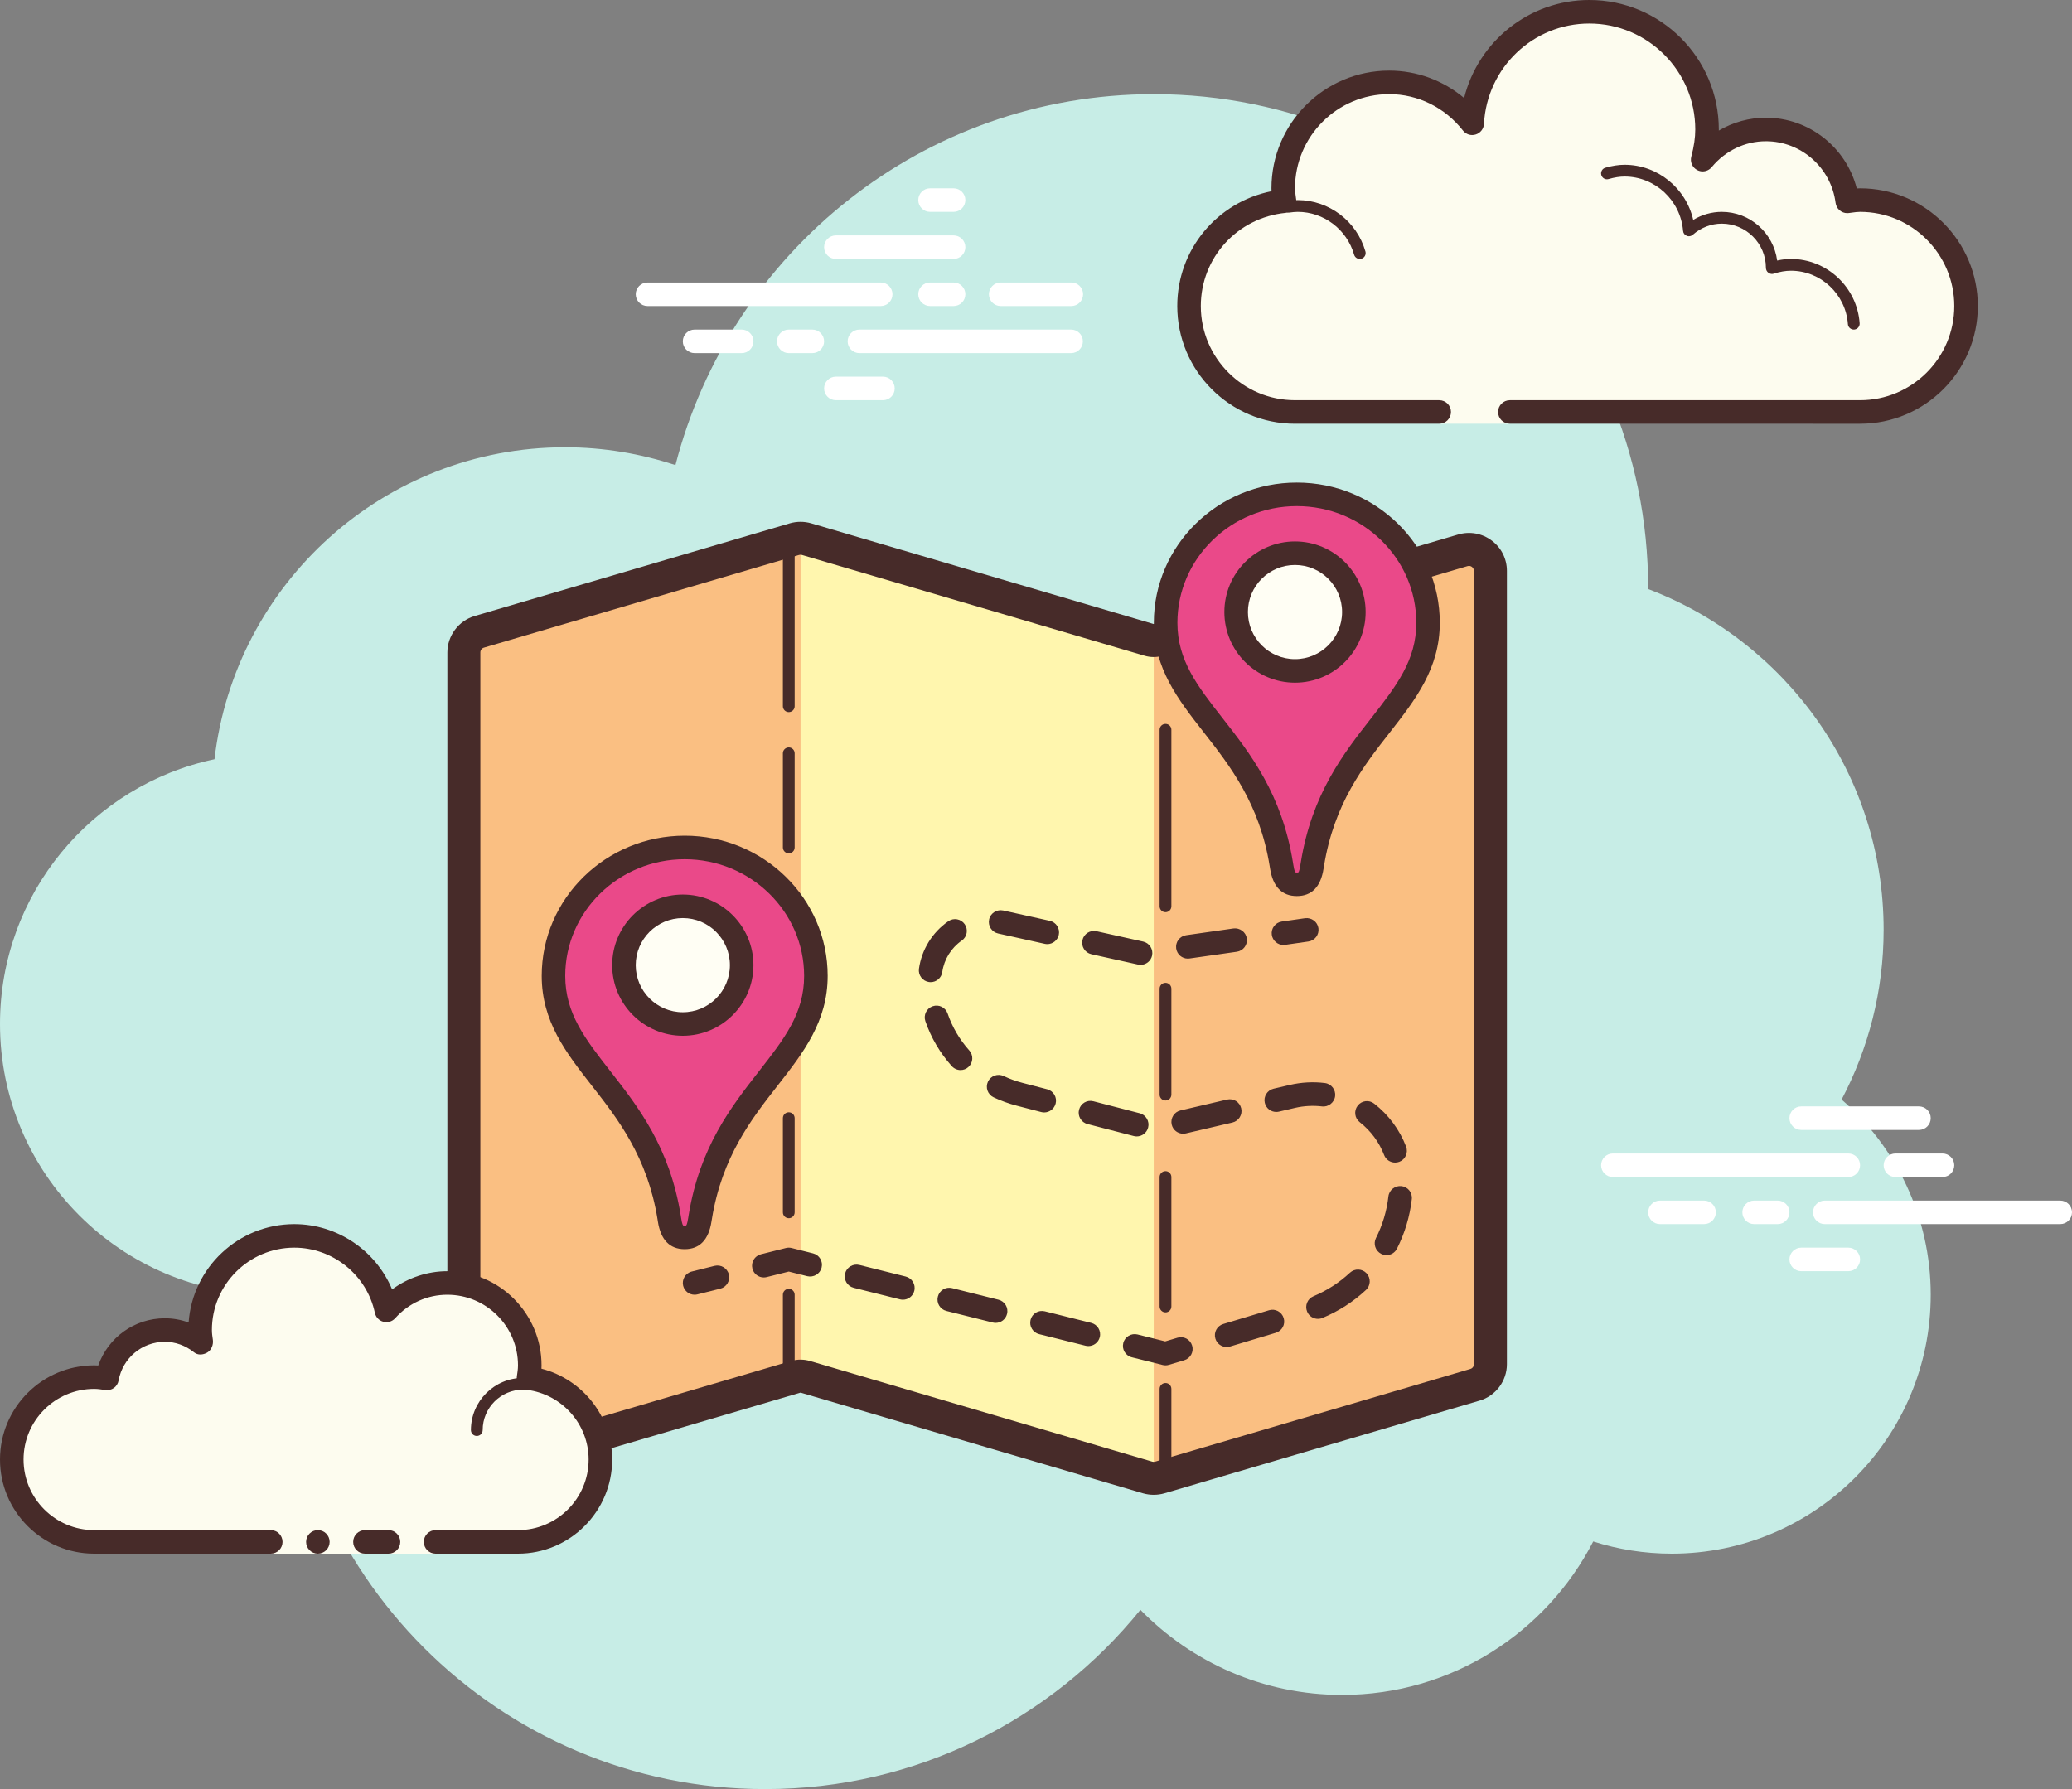 <?xml version="1.0" encoding="UTF-8"?><svg xmlns="http://www.w3.org/2000/svg" xmlns:xlink="http://www.w3.org/1999/xlink" height="76.0" preserveAspectRatio="xMidYMid meet" version="1.0" viewBox="7.0 10.0 88.0 76.0" width="88.0" zoomAndPan="magnify"><rect x="7.0" y="10.0" width="88.0" height="76.0" fill="#808080" stroke="none"/><g id="change1_1"><path d="M85.215,56.71C86.35,54.555,87,52.105,87,49.5c0-6.621-4.159-12.257-10.001-14.478 C76.999,35.015,77,35.008,77,35c0-11.598-9.402-21-21-21c-9.784,0-17.981,6.701-20.313,15.757C34.211,29.272,32.638,29,31,29 c-7.692,0-14.023,5.793-14.89,13.252C10.906,43.353,7,47.969,7,53.5C7,59.851,12.149,65,18.5,65c0.177,0,0.352-0.012,0.526-0.022 C19.022,65.153,19,65.324,19,65.5C19,76.822,28.178,86,39.5,86c6.437,0,12.175-2.972,15.934-7.614C57.612,80.611,60.64,82,64,82 c4.65,0,8.674-2.65,10.666-6.518C75.718,75.817,76.837,76,78,76c6.075,0,11-4.925,11-11C89,61.689,87.53,58.727,85.215,56.71z" fill="#c7ede6"/></g><g id="change2_2"><path d="M44.405,23H34.5c-0.276,0-0.5-0.224-0.5-0.5s0.224-0.5,0.5-0.5h9.905c0.276,0,0.5,0.224,0.5,0.5 S44.682,23,44.405,23z" fill="#fff"/></g><g id="change2_3"><path d="M47.5,23h-1c-0.276,0-0.5-0.224-0.5-0.5s0.224-0.5,0.5-0.5h1c0.276,0,0.5,0.224,0.5,0.5 S47.777,23,47.5,23z" fill="#fff"/></g><g id="change2_4"><path d="M52.491,25H43.5c-0.276,0-0.5-0.224-0.5-0.5s0.224-0.5,0.5-0.5h8.991c0.276,0,0.5,0.224,0.5,0.5 S52.767,25,52.491,25z" fill="#fff"/></g><g id="change2_5"><path d="M41.5,25h-1c-0.276,0-0.5-0.224-0.5-0.5s0.224-0.5,0.5-0.5h1c0.276,0,0.5,0.224,0.5,0.5 S41.777,25,41.5,25z" fill="#fff"/></g><g id="change2_6"><path d="M38.5,25h-2c-0.276,0-0.5-0.224-0.5-0.5s0.224-0.5,0.5-0.5h2c0.276,0,0.5,0.224,0.5,0.5 S38.777,25,38.5,25z" fill="#fff"/></g><g id="change2_7"><path d="M44.5,27h-2c-0.276,0-0.5-0.224-0.5-0.5s0.224-0.5,0.5-0.5h2c0.276,0,0.5,0.224,0.5,0.5 S44.776,27,44.5,27z" fill="#fff"/></g><g id="change2_8"><path d="M47.5,18c-0.177,0-0.823,0-1,0c-0.276,0-0.5,0.224-0.5,0.5s0.224,0.5,0.5,0.5c0.177,0,0.823,0,1,0 c0.276,0,0.5-0.224,0.5-0.5S47.776,18,47.5,18z" fill="#fff"/></g><g id="change2_9"><path d="M47.5,20c-0.177,0-4.823,0-5,0c-0.276,0-0.5,0.224-0.5,0.5s0.224,0.5,0.5,0.5c0.177,0,4.823,0,5,0 c0.276,0,0.5-0.224,0.5-0.5S47.776,20,47.5,20z" fill="#fff"/></g><g id="change2_10"><path d="M52.5,22c-0.177,0-2.823,0-3,0c-0.276,0-0.5,0.224-0.5,0.5s0.224,0.5,0.5,0.5c0.177,0,2.823,0,3,0 c0.276,0,0.5-0.224,0.5-0.5S52.776,22,52.5,22z" fill="#fff"/></g><g fill="#fff" id="change2_1"><path d="M85.5,60h-10c-0.276,0-0.5-0.224-0.5-0.5s0.224-0.5,0.5-0.5h10c0.276,0,0.5,0.224,0.5,0.5 S85.776,60,85.5,60z"/><path d="M89.5,60h-2c-0.276,0-0.5-0.224-0.5-0.5s0.224-0.5,0.5-0.5h2c0.276,0,0.5,0.224,0.5,0.5 S89.776,60,89.5,60z"/><path d="M94.5,62h-10c-0.276,0-0.5-0.224-0.5-0.5s0.224-0.5,0.5-0.5h10c0.276,0,0.5,0.224,0.5,0.5 S94.777,62,94.5,62z"/><path d="M82.5,62h-1c-0.276,0-0.5-0.224-0.5-0.5s0.224-0.5,0.5-0.5h1c0.276,0,0.5,0.224,0.5,0.5 S82.776,62,82.5,62z"/><path d="M79.375,62H77.5c-0.276,0-0.5-0.224-0.5-0.5s0.224-0.5,0.5-0.5h1.875c0.276,0,0.5,0.224,0.5,0.5 S79.651,62,79.375,62z"/><path d="M88.5,58h-5c-0.276,0-0.5-0.224-0.5-0.5s0.224-0.5,0.5-0.5h5c0.276,0,0.5,0.224,0.5,0.5 S88.777,58,88.5,58z"/><path d="M85.5,64h-2c-0.276,0-0.5-0.224-0.5-0.5s0.224-0.5,0.5-0.5h2c0.276,0,0.5,0.224,0.5,0.5 S85.776,64,85.5,64z"/></g><g><g id="change3_1"><path d="M68.125,27.5c0,0-3.64,0-6.125,0s-4.5-2.015-4.5-4.5c0-2.333,1.782-4.229,4.055-4.455 C61.533,18.364,61.5,18.187,61.5,18c0-2.485,2.015-4.5,4.5-4.5c1.438,0,2.703,0.686,3.527,1.736 C69.667,12.6,71.829,10.5,74.5,10.5c2.761,0,5,2.239,5,5c0,0.446-0.077,0.87-0.187,1.282c0.642-0.777,1.6-1.282,2.687-1.282 c1.781,0,3.234,1.335,3.455,3.055C85.636,18.533,85.813,18.5,86,18.5c2.485,0,4.5,2.015,4.5,4.5s-2.015,4.5-4.5,4.5s-9.5,0-9.5,0 h-5.375V28h-3V27.5z" fill="#fdfcef"/></g><g id="change4_1"><path d="M74.5,10c3.033,0,5.5,2.467,5.5,5.5c0,0.016,0,0.031,0,0.047C80.602,15.192,81.29,15,82,15 c1.831,0,3.411,1.261,3.858,3.005C85.905,18.002,85.952,18,86,18c2.757,0,5,2.243,5,5s-2.243,5-5,5H71.125 c-0.276,0-0.5-0.224-0.5-0.5s0.224-0.5,0.5-0.5H86c2.206,0,4-1.794,4-4s-1.794-4-4-4c-0.117,0-0.23,0.017-0.343,0.032 l-0.141,0.019c-0.021,0.003-0.041,0.004-0.062,0.004c-0.246,0-0.462-0.185-0.495-0.437C84.768,17.125,83.496,16,82,16 c-0.885,0-1.723,0.401-2.301,1.1c-0.098,0.118-0.241,0.182-0.386,0.182c-0.078,0-0.156-0.018-0.228-0.056 c-0.209-0.107-0.314-0.346-0.254-0.573C78.946,16.218,79,15.852,79,15.5c0-2.481-2.019-4.5-4.5-4.5 c-2.381,0-4.347,1.872-4.474,4.263c-0.011,0.208-0.15,0.387-0.349,0.45c-0.05,0.016-0.101,0.024-0.152,0.024 c-0.15,0-0.296-0.069-0.392-0.192C68.362,14.563,67.221,14,66,14c-2.206,0-4,1.794-4,4c0,0.117,0.017,0.23,0.032,0.343 l0.019,0.141c0.016,0.134-0.022,0.268-0.106,0.373c-0.084,0.105-0.207,0.172-0.34,0.185C59.549,19.247,58,20.949,58,23 c0,2.206,1.794,4,4,4h6.125c0.276,0,0.5,0.224,0.5,0.5s-0.224,0.5-0.5,0.5H62c-2.757,0-5-2.243-5-5 c0-2.397,1.689-4.413,4.003-4.877C61.001,18.082,61,18.041,61,18c0-2.757,2.243-5,5-5c1.176,0,2.293,0.416,3.183,1.164 C69.781,11.76,71.945,10,74.5,10L74.5,10z" fill="#472b29"/></g><g id="change4_2"><path d="M76,17c1.403,0,2.609,0.999,2.913,2.341C79.28,19.119,79.699,19,80.125,19 c1.202,0,2.198,0.897,2.353,2.068C82.681,21.022,82.874,21,83.063,21c1.529,0,2.811,1.2,2.918,2.732 C85.99,23.87,85.886,23.99,85.749,24c-0.006,0-0.012,0-0.018,0c-0.13,0-0.24-0.101-0.249-0.232 c-0.089-1.271-1.151-2.268-2.419-2.268c-0.229,0-0.47,0.042-0.738,0.127c-0.022,0.007-0.045,0.01-0.067,0.01 c-0.055,0-0.11-0.02-0.156-0.054C82.038,21.537,82,21.455,82,21.375c0-1.034-0.841-1.875-1.875-1.875 c-0.447,0-0.885,0.168-1.231,0.473c-0.047,0.041-0.106,0.063-0.165,0.063c-0.032,0-0.063-0.006-0.093-0.019 c-0.088-0.035-0.148-0.117-0.155-0.212C78.377,18.512,77.288,17.5,76,17.5c-0.208,0-0.425,0.034-0.682,0.107 c-0.023,0.007-0.047,0.01-0.07,0.01c-0.109,0-0.207-0.073-0.239-0.182c-0.038-0.133,0.039-0.271,0.172-0.309 C75.483,17.04,75.744,17,76,17L76,17z M62.117,18.5c1.326,0,2.508,0.897,2.874,2.182c0.038,0.133-0.039,0.271-0.172,0.309 C64.795,20.997,64.772,21,64.75,21c-0.109,0-0.209-0.072-0.24-0.182C64.205,19.748,63.221,19,62.117,19 c-0.117,0-0.23,0.014-0.342,0.029c-0.012,0.002-0.023,0.003-0.035,0.003c-0.121,0-0.229-0.092-0.246-0.217 c-0.019-0.137,0.077-0.263,0.214-0.281C61.842,18.516,61.978,18.5,62.117,18.5L62.117,18.5z" fill="#472b29"/></g></g><g><g id="change5_1"><path d="M41.197,68.485c-0.064-0.019-0.131-0.028-0.197-0.028s-0.133,0.01-0.197,0.028L27.87,72.289 c-0.584,0.172-1.17-0.266-1.17-0.875V37.716c0-0.405,0.267-0.761,0.655-0.875l13.388-3.938c0.168-0.049,0.347-0.049,0.515,0 l14.545,4.278C55.867,37.2,55.934,37.21,56,37.21s0.133-0.01,0.198-0.028l12.932-3.805c0.584-0.172,1.17,0.266,1.17,0.875v33.699 c0,0.405-0.267,0.761-0.655,0.875l-13.388,3.937c-0.168,0.049-0.347,0.049-0.515,0L41.197,68.485z" fill="#fabf82"/></g><g id="change6_1"><path d="M41,67.907l15,4.412V37.797l-15-4.412V67.907z" fill="#fff6ae"/></g><g id="change4_5"><path d="M40.5 33.5L40.5 40" fill="#472b29"/></g><g id="change4_6"><path d="M40.5,40.25c-0.138,0-0.25-0.112-0.25-0.25v-6.5c0-0.138,0.112-0.25,0.25-0.25 s0.25,0.112,0.25,0.25V40C40.75,40.138,40.638,40.25,40.5,40.25z" fill="#472b29"/></g><g id="change4_7"><path d="M40.5 42L40.5 46" fill="#472b29"/></g><g id="change4_8"><path d="M40.5,46.25c-0.138,0-0.25-0.112-0.25-0.25v-4c0-0.138,0.112-0.25,0.25-0.25s0.25,0.112,0.25,0.25 v4C40.75,46.138,40.638,46.25,40.5,46.25z" fill="#472b29"/></g><g id="change4_9"><path d="M40.5 57.5L40.5 61.5" fill="#472b29"/></g><g id="change4_10"><path d="M40.5,61.75c-0.138,0-0.25-0.112-0.25-0.25v-4c0-0.138,0.112-0.25,0.25-0.25s0.25,0.112,0.25,0.25 v4C40.75,61.638,40.638,61.75,40.5,61.75z" fill="#472b29"/></g><g id="change4_11"><path d="M40.5 65L40.5 68.5" fill="#472b29"/></g><g id="change4_12"><path d="M40.5,68.75c-0.138,0-0.25-0.112-0.25-0.25V65c0-0.138,0.112-0.25,0.25-0.25s0.25,0.112,0.25,0.25 v3.5C40.75,68.638,40.638,68.75,40.5,68.75z" fill="#472b29"/></g><g id="change4_13"><path d="M56.5 69L56.5 72.5" fill="#472b29"/></g><g id="change4_14"><path d="M56.5,72.75c-0.138,0-0.25-0.112-0.25-0.25V69c0-0.138,0.112-0.25,0.25-0.25s0.25,0.112,0.25,0.25 v3.5C56.75,72.638,56.638,72.75,56.5,72.75z" fill="#472b29"/></g><g fill="#472b29" id="change4_3"><path d="M56.5 60L56.5 65.5"/><path d="M56.5,65.75c-0.138,0-0.25-0.112-0.25-0.25V60c0-0.138,0.112-0.25,0.25-0.25s0.25,0.112,0.25,0.25 v5.5C56.75,65.638,56.638,65.75,56.5,65.75z"/></g><g fill="#472b29" id="change4_17"><path d="M56.5 52L56.5 56.5"/><path d="M56.5,56.75c-0.138,0-0.25-0.112-0.25-0.25V52c0-0.138,0.112-0.25,0.25-0.25s0.25,0.112,0.25,0.25 v4.5C56.75,56.638,56.638,56.75,56.5,56.75z"/></g><g fill="#472b29" id="change4_18"><path d="M56.5 41L56.5 48.5"/><path d="M56.5,48.75c-0.138,0-0.25-0.112-0.25-0.25V41c0-0.138,0.112-0.25,0.25-0.25s0.25,0.112,0.25,0.25 v7.5C56.75,48.638,56.638,48.75,56.5,48.75z"/></g><g id="change4_4"><path d="M55.999,73.5c-0.152,0-0.304-0.021-0.451-0.063l-14.547-4.279l-12.934,3.804 c-0.493,0.143-1.01,0.051-1.42-0.256C26.236,72.397,26,71.927,26,71.414V37.716c0-0.71,0.476-1.346,1.157-1.547l13.388-3.938 c0.298-0.086,0.612-0.086,0.908,0l14.546,4.278l12.934-3.804c0.49-0.144,1.011-0.051,1.421,0.257 C70.765,33.269,71,33.739,71,34.252v33.699c0,0.712-0.477,1.348-1.158,1.547l-13.387,3.938C56.306,73.479,56.152,73.5,55.999,73.5 z M41.397,67.814l14.542,4.277c0.04,0.012,0.083,0.012,0.124-0.001l13.385-3.937c0.09-0.026,0.151-0.109,0.151-0.203V34.252 c0-0.092-0.053-0.146-0.085-0.17c-0.031-0.022-0.093-0.062-0.188-0.033l-12.932,3.805c-0.274,0.077-0.539,0.075-0.794-0.002 L41.06,33.574c-0.037-0.012-0.081-0.012-0.122,0l-13.385,3.938c-0.091,0.026-0.152,0.108-0.152,0.203v33.698 c0,0.093,0.053,0.146,0.085,0.17c0.031,0.023,0.098,0.061,0.187,0.033l12.934-3.804C40.871,67.737,41.147,67.74,41.397,67.814z" fill="#472b29"/></g></g><g><g id="change3_2"><path d="M25.5,75.5c0,0,1.567,0,3.5,0s3.5-1.567,3.5-3.5c0-1.781-1.335-3.234-3.055-3.455 C29.473,68.366,29.5,68.187,29.5,68c0-1.933-1.567-3.5-3.5-3.5c-1.032,0-1.95,0.455-2.59,1.165 c-0.384-1.808-1.987-3.165-3.91-3.165c-2.209,0-4,1.791-4,4c0,0.191,0.03,0.374,0.056,0.558C15.128,66.714,14.592,66.5,14,66.5 c-1.228,0-2.245,0.887-2.455,2.055C11.366,68.527,11.187,68.5,11,68.5c-1.933,0-3.5,1.567-3.5,3.5s1.567,3.5,3.5,3.5s7.5,0,7.5,0 V76h7V75.5z" fill="#fdfcef"/></g><g id="change4_22"><path d="M27.25,71C27.112,71,27,70.888,27,70.75c0-1.223,0.995-2.218,2.218-2.218 c0.034,0.009,0.737-0.001,1.244,0.136c0.133,0.036,0.212,0.173,0.176,0.306c-0.036,0.134-0.173,0.213-0.306,0.176 c-0.444-0.12-1.1-0.12-1.113-0.118c-0.948,0-1.719,0.771-1.719,1.718C27.5,70.888,27.388,71,27.25,71z M20.5,75 c-0.276,0-0.5,0.224-0.5,0.5s0.224,0.5,0.5,0.5s0.5-0.224,0.5-0.5S20.776,75,20.5,75z" fill="#472b29"/></g><g id="change4_23"><path d="M29,76h-3.5c-0.276,0-0.5-0.224-0.5-0.5s0.224-0.5,0.5-0.5H29c1.654,0,3-1.346,3-3 c0-1.496-1.125-2.768-2.618-2.959c-0.134-0.018-0.255-0.088-0.336-0.196s-0.115-0.244-0.094-0.377C28.975,68.314,29,68.16,29,68 c0-1.654-1.346-3-3-3c-0.85,0-1.638,0.355-2.219,1c-0.125,0.139-0.321,0.198-0.5,0.148c-0.182-0.049-0.321-0.195-0.36-0.379 C22.58,64.165,21.141,63,19.5,63c-1.93,0-3.5,1.57-3.5,3.5c0,0.143,0.021,0.28,0.041,0.418c0.029,0.203-0.063,0.438-0.242,0.54 s-0.396,0.118-0.556-0.01C14.878,67.155,14.449,67,14,67c-0.966,0-1.792,0.691-1.963,1.644c-0.048,0.267-0.296,0.446-0.569,0.405 C11.314,69.025,11.16,69,11,69c-1.654,0-3,1.346-3,3s1.346,3,3,3h7.5c0.276,0,0.5,0.224,0.5,0.5S18.776,76,18.5,76H11 c-2.206,0-4-1.794-4-4s1.794-4,4-4c0.059,0,0.116,0.002,0.174,0.006C11.588,66.82,12.711,66,14,66c0.349,0,0.689,0.061,1.011,0.18 C15.176,63.847,17.126,62,19.5,62c1.831,0,3.466,1.127,4.153,2.774C24.333,64.276,25.155,64,26,64c2.206,0,4,1.794,4,4 c0,0.048-0.001,0.095-0.004,0.142C31.739,68.59,33,70.169,33,72C33,74.206,31.206,76,29,76z" fill="#472b29"/></g><g id="change4_24"><path d="M23.5,75c-0.159,0-0.841,0-1,0c-0.276,0-0.5,0.224-0.5,0.5s0.224,0.5,0.5,0.5c0.159,0,0.841,0,1,0 c0.276,0,0.5-0.224,0.5-0.5S23.776,75,23.5,75z" fill="#472b29"/></g></g><g><g id="change7_1"><path d="M62.079,47.565c-0.529,0-0.6-0.471-0.644-0.752l-0.016-0.1c-0.448-2.775-1.747-4.437-2.893-5.903 c-1.084-1.388-2.02-2.586-2.02-4.355c0-3.008,2.5-5.455,5.573-5.455c3.073,0,5.573,2.447,5.573,5.455 c0,1.769-0.936,2.967-2.02,4.355c-1.146,1.466-2.444,3.128-2.892,5.902l-0.016,0.102C62.679,47.095,62.606,47.565,62.079,47.565z" fill="#ea4989"/></g><g id="change4_20"><path d="M62.078,48.065c-0.633,0-1.016-0.395-1.137-1.172l-0.017-0.104 c-0.429-2.649-1.685-4.255-2.793-5.673c-1.094-1.399-2.126-2.721-2.126-4.662c0-3.283,2.724-5.955,6.072-5.955 s6.073,2.672,6.073,5.955c0,1.938-1.031,3.26-2.122,4.658c-1.112,1.421-2.368,3.027-2.797,5.679l-0.017,0.103 C63.095,47.671,62.712,48.065,62.078,48.065z M62.078,31.5c-2.797,0-5.072,2.223-5.072,4.955c0,1.597,0.845,2.678,1.913,4.047 c1.183,1.512,2.523,3.226,2.993,6.131l0.017,0.103c0.013,0.08,0.044,0.282,0.09,0.323l0.06,0.007c0.046,0,0.062-0.008,0.062-0.008 c0.044-0.04,0.076-0.243,0.088-0.319l0.018-0.107c0.469-2.903,1.81-4.617,2.992-6.129c1.07-1.372,1.913-2.452,1.913-4.047 C67.151,33.723,64.876,31.5,62.078,31.5z" fill="#472b29"/></g><g><g id="change8_1"><circle cx="62" cy="36" fill="#fffef4" r="2.5"/></g><g id="change4_15"><path d="M62,39c-1.654,0-3-1.346-3-3s1.346-3,3-3s3,1.346,3,3S63.654,39,62,39z M62,34 c-1.103,0-2,0.897-2,2s0.897,2,2,2s2-0.897,2-2S63.103,34,62,34z" fill="#472b29"/></g></g></g><g><g id="change7_2"><path d="M36.079,62.565c-0.529,0-0.6-0.471-0.644-0.752l-0.016-0.1c-0.448-2.775-1.747-4.437-2.893-5.903 c-1.084-1.388-2.02-2.586-2.02-4.355c0-3.008,2.5-5.455,5.573-5.455c3.073,0,5.573,2.447,5.573,5.455 c0,1.769-0.936,2.967-2.02,4.355c-1.146,1.466-2.444,3.128-2.892,5.902l-0.016,0.102C36.679,62.095,36.606,62.565,36.079,62.565z" fill="#ea4989"/></g><g id="change4_21"><path d="M36.079,63.065c-0.634,0-1.017-0.395-1.138-1.173l-0.016-0.103 c-0.428-2.647-1.684-4.255-2.792-5.673c-1.093-1.399-2.126-2.722-2.126-4.662c0-3.283,2.724-5.955,6.073-5.955 c3.348,0,6.072,2.672,6.072,5.955c0,1.94-1.032,3.262-2.125,4.661c-1.109,1.419-2.365,3.025-2.793,5.676l-0.017,0.103 C37.096,62.67,36.713,63.065,36.079,63.065z M36.079,46.5c-2.797,0-5.073,2.223-5.073,4.955c0,1.597,0.845,2.678,1.914,4.047 c1.183,1.513,2.523,3.228,2.992,6.131l0.016,0.103c0.012,0.079,0.044,0.282,0.09,0.323l0.061,0.007 c0.045,0,0.062-0.008,0.062-0.008c0.044-0.04,0.076-0.244,0.088-0.32l0.017-0.106c0.469-2.902,1.81-4.617,2.992-6.129 c1.069-1.37,1.914-2.451,1.914-4.047C41.151,48.723,38.875,46.5,36.079,46.5z" fill="#472b29"/></g><g><g id="change8_2"><circle cx="36" cy="51" fill="#fffef4" r="2.5"/></g><g id="change4_16"><path d="M36,54c-1.654,0-3-1.346-3-3s1.346-3,3-3s3,1.346,3,3S37.654,54,36,54z M36,49 c-1.103,0-2,0.897-2,2s0.897,2,2,2s2-0.897,2-2S37.103,49,36,49z" fill="#472b29"/></g></g></g><g fill="#472b29" id="change4_19"><path d="M36.5,65c-0.224,0-0.428-0.151-0.485-0.379c-0.066-0.268,0.096-0.539,0.364-0.606l0.97-0.242 c0.267-0.066,0.539,0.096,0.606,0.364c0.066,0.268-0.096,0.539-0.364,0.606l-0.97,0.242C36.581,64.995,36.54,65,36.5,65z"/><path d="M56.5,68c-0.041,0-0.081-0.005-0.121-0.015l-1.308-0.327c-0.269-0.067-0.431-0.339-0.364-0.606 c0.067-0.269,0.34-0.43,0.606-0.364l1.175,0.294l0.521-0.156c0.263-0.082,0.543,0.069,0.622,0.335 c0.08,0.264-0.07,0.543-0.335,0.622l-0.653,0.196C56.597,67.993,56.549,68,56.5,68z M59.098,67.221 c-0.215,0-0.414-0.14-0.479-0.356c-0.08-0.265,0.07-0.543,0.335-0.622l1.944-0.584c0.264-0.081,0.543,0.07,0.622,0.335 c0.08,0.265-0.07,0.543-0.335,0.622l-1.944,0.584C59.193,67.214,59.146,67.221,59.098,67.221z M53.224,67.181 c-0.04,0-0.08-0.005-0.121-0.015l-1.97-0.492c-0.268-0.067-0.431-0.339-0.364-0.606c0.066-0.269,0.334-0.43,0.606-0.364 l1.97,0.492c0.268,0.067,0.431,0.339,0.364,0.606C53.652,67.029,53.448,67.181,53.224,67.181z M49.286,66.196 c-0.04,0-0.081-0.005-0.122-0.015l-1.969-0.492c-0.268-0.067-0.431-0.339-0.364-0.606c0.066-0.269,0.335-0.431,0.606-0.364 l1.969,0.492c0.268,0.067,0.431,0.339,0.364,0.606C49.713,66.045,49.51,66.196,49.286,66.196z M62.976,66.025 c-0.195,0-0.381-0.115-0.461-0.308c-0.106-0.255,0.014-0.547,0.269-0.653c0.573-0.24,1.095-0.576,1.549-0.999 c0.203-0.188,0.519-0.177,0.707,0.025c0.188,0.202,0.177,0.519-0.025,0.707c-0.542,0.504-1.162,0.903-1.846,1.188 C63.105,66.013,63.04,66.025,62.976,66.025z M45.347,65.212c-0.04,0-0.081-0.005-0.122-0.015l-1.969-0.492 c-0.268-0.067-0.431-0.339-0.364-0.606c0.066-0.269,0.337-0.429,0.606-0.364l1.969,0.492c0.268,0.067,0.431,0.339,0.364,0.606 C45.775,65.061,45.571,65.212,45.347,65.212z M39.439,64.266c-0.224,0-0.428-0.151-0.484-0.379 c-0.067-0.268,0.096-0.539,0.363-0.606l1.061-0.266c0.08-0.02,0.163-0.02,0.243,0l0.909,0.228 c0.268,0.067,0.431,0.339,0.363,0.606c-0.067,0.269-0.342,0.426-0.606,0.364L40.5,64.016l-0.939,0.235 C39.52,64.261,39.479,64.266,39.439,64.266z M65.886,63.317c-0.076,0-0.153-0.018-0.226-0.054 c-0.246-0.125-0.346-0.426-0.221-0.672c0.28-0.554,0.458-1.148,0.528-1.766c0.031-0.274,0.285-0.468,0.554-0.44 c0.274,0.031,0.472,0.279,0.44,0.554c-0.084,0.735-0.296,1.443-0.63,2.104C66.244,63.217,66.068,63.317,65.886,63.317z M66.252,59.386c-0.201,0-0.391-0.122-0.467-0.32c-0.21-0.547-0.568-1.03-1.036-1.396c-0.218-0.17-0.256-0.484-0.086-0.701 c0.17-0.22,0.485-0.258,0.701-0.086c0.611,0.478,1.08,1.108,1.354,1.824c0.099,0.258-0.03,0.548-0.287,0.646 C66.372,59.375,66.312,59.386,66.252,59.386z M55.278,58.275c-0.041,0-0.083-0.005-0.125-0.016l-1.965-0.509 c-0.268-0.069-0.429-0.343-0.359-0.609c0.069-0.268,0.338-0.429,0.609-0.359l1.965,0.509c0.268,0.069,0.429,0.343,0.359,0.609 C55.704,58.126,55.501,58.275,55.278,58.275z M57.251,58.16c-0.228,0-0.433-0.155-0.487-0.386 c-0.062-0.27,0.104-0.538,0.373-0.602l1.977-0.462c0.279-0.062,0.538,0.105,0.602,0.373c0.062,0.27-0.104,0.538-0.373,0.602 l-1.977,0.462C57.326,58.156,57.288,58.16,57.251,58.16z M51.349,57.257c-0.041,0-0.083-0.005-0.125-0.016l-1.044-0.271 c-0.339-0.089-0.669-0.208-0.981-0.355c-0.25-0.118-0.356-0.416-0.239-0.666c0.118-0.249,0.415-0.355,0.666-0.238 c0.256,0.121,0.527,0.219,0.806,0.291l1.043,0.271c0.268,0.069,0.429,0.343,0.359,0.609 C51.774,57.107,51.571,57.257,51.349,57.257z M61.204,57.236c-0.228,0-0.433-0.155-0.487-0.387 c-0.062-0.269,0.104-0.537,0.374-0.601l0.687-0.16c0.494-0.114,1.005-0.142,1.491-0.08c0.274,0.034,0.469,0.283,0.435,0.558 c-0.034,0.273-0.291,0.471-0.558,0.435c-0.369-0.044-0.762-0.025-1.142,0.062l-0.687,0.16 C61.279,57.232,61.241,57.236,61.204,57.236z M47.796,55.457c-0.137,0-0.274-0.057-0.373-0.167c-0.5-0.559-0.877-1.2-1.121-1.908 c-0.09-0.262,0.049-0.546,0.31-0.636c0.262-0.091,0.545,0.049,0.635,0.31c0.2,0.582,0.51,1.109,0.92,1.568 c0.184,0.205,0.167,0.521-0.039,0.705C48.034,55.415,47.915,55.457,47.796,55.457z M46.525,51.722 c-0.023,0-0.046-0.002-0.07-0.005c-0.273-0.038-0.464-0.291-0.426-0.564c0.114-0.813,0.569-1.549,1.248-2.019 c0.227-0.159,0.538-0.101,0.696,0.127c0.157,0.227,0.101,0.538-0.126,0.695c-0.45,0.312-0.751,0.798-0.827,1.335 C46.984,51.541,46.771,51.722,46.525,51.722z M55.441,50.987c-0.035,0-0.072-0.004-0.108-0.012l-1.981-0.44 c-0.27-0.061-0.439-0.327-0.38-0.597c0.06-0.269,0.326-0.438,0.597-0.38l1.981,0.44c0.27,0.061,0.439,0.327,0.38,0.597 C55.878,50.829,55.671,50.987,55.441,50.987z M57.448,50.722c-0.244,0-0.458-0.18-0.494-0.43 c-0.039-0.273,0.151-0.526,0.425-0.565l2.01-0.287c0.266-0.033,0.525,0.15,0.565,0.425c0.039,0.273-0.151,0.526-0.425,0.565 l-2.01,0.287C57.496,50.72,57.472,50.722,57.448,50.722z M51.479,50.106c-0.035,0-0.072-0.004-0.108-0.012l-1.982-0.44 c-0.27-0.061-0.439-0.327-0.38-0.597c0.06-0.271,0.331-0.436,0.597-0.38l1.982,0.44c0.27,0.061,0.439,0.327,0.38,0.597 C51.915,49.948,51.708,50.106,51.479,50.106z"/><path d="M61.509,50.142c-0.244,0-0.458-0.18-0.494-0.43c-0.039-0.272,0.151-0.526,0.425-0.565l0.99-0.142 c0.269-0.033,0.526,0.15,0.565,0.425c0.039,0.272-0.151,0.526-0.425,0.565l-0.99,0.142C61.557,50.14,61.532,50.142,61.509,50.142z"/></g></svg>